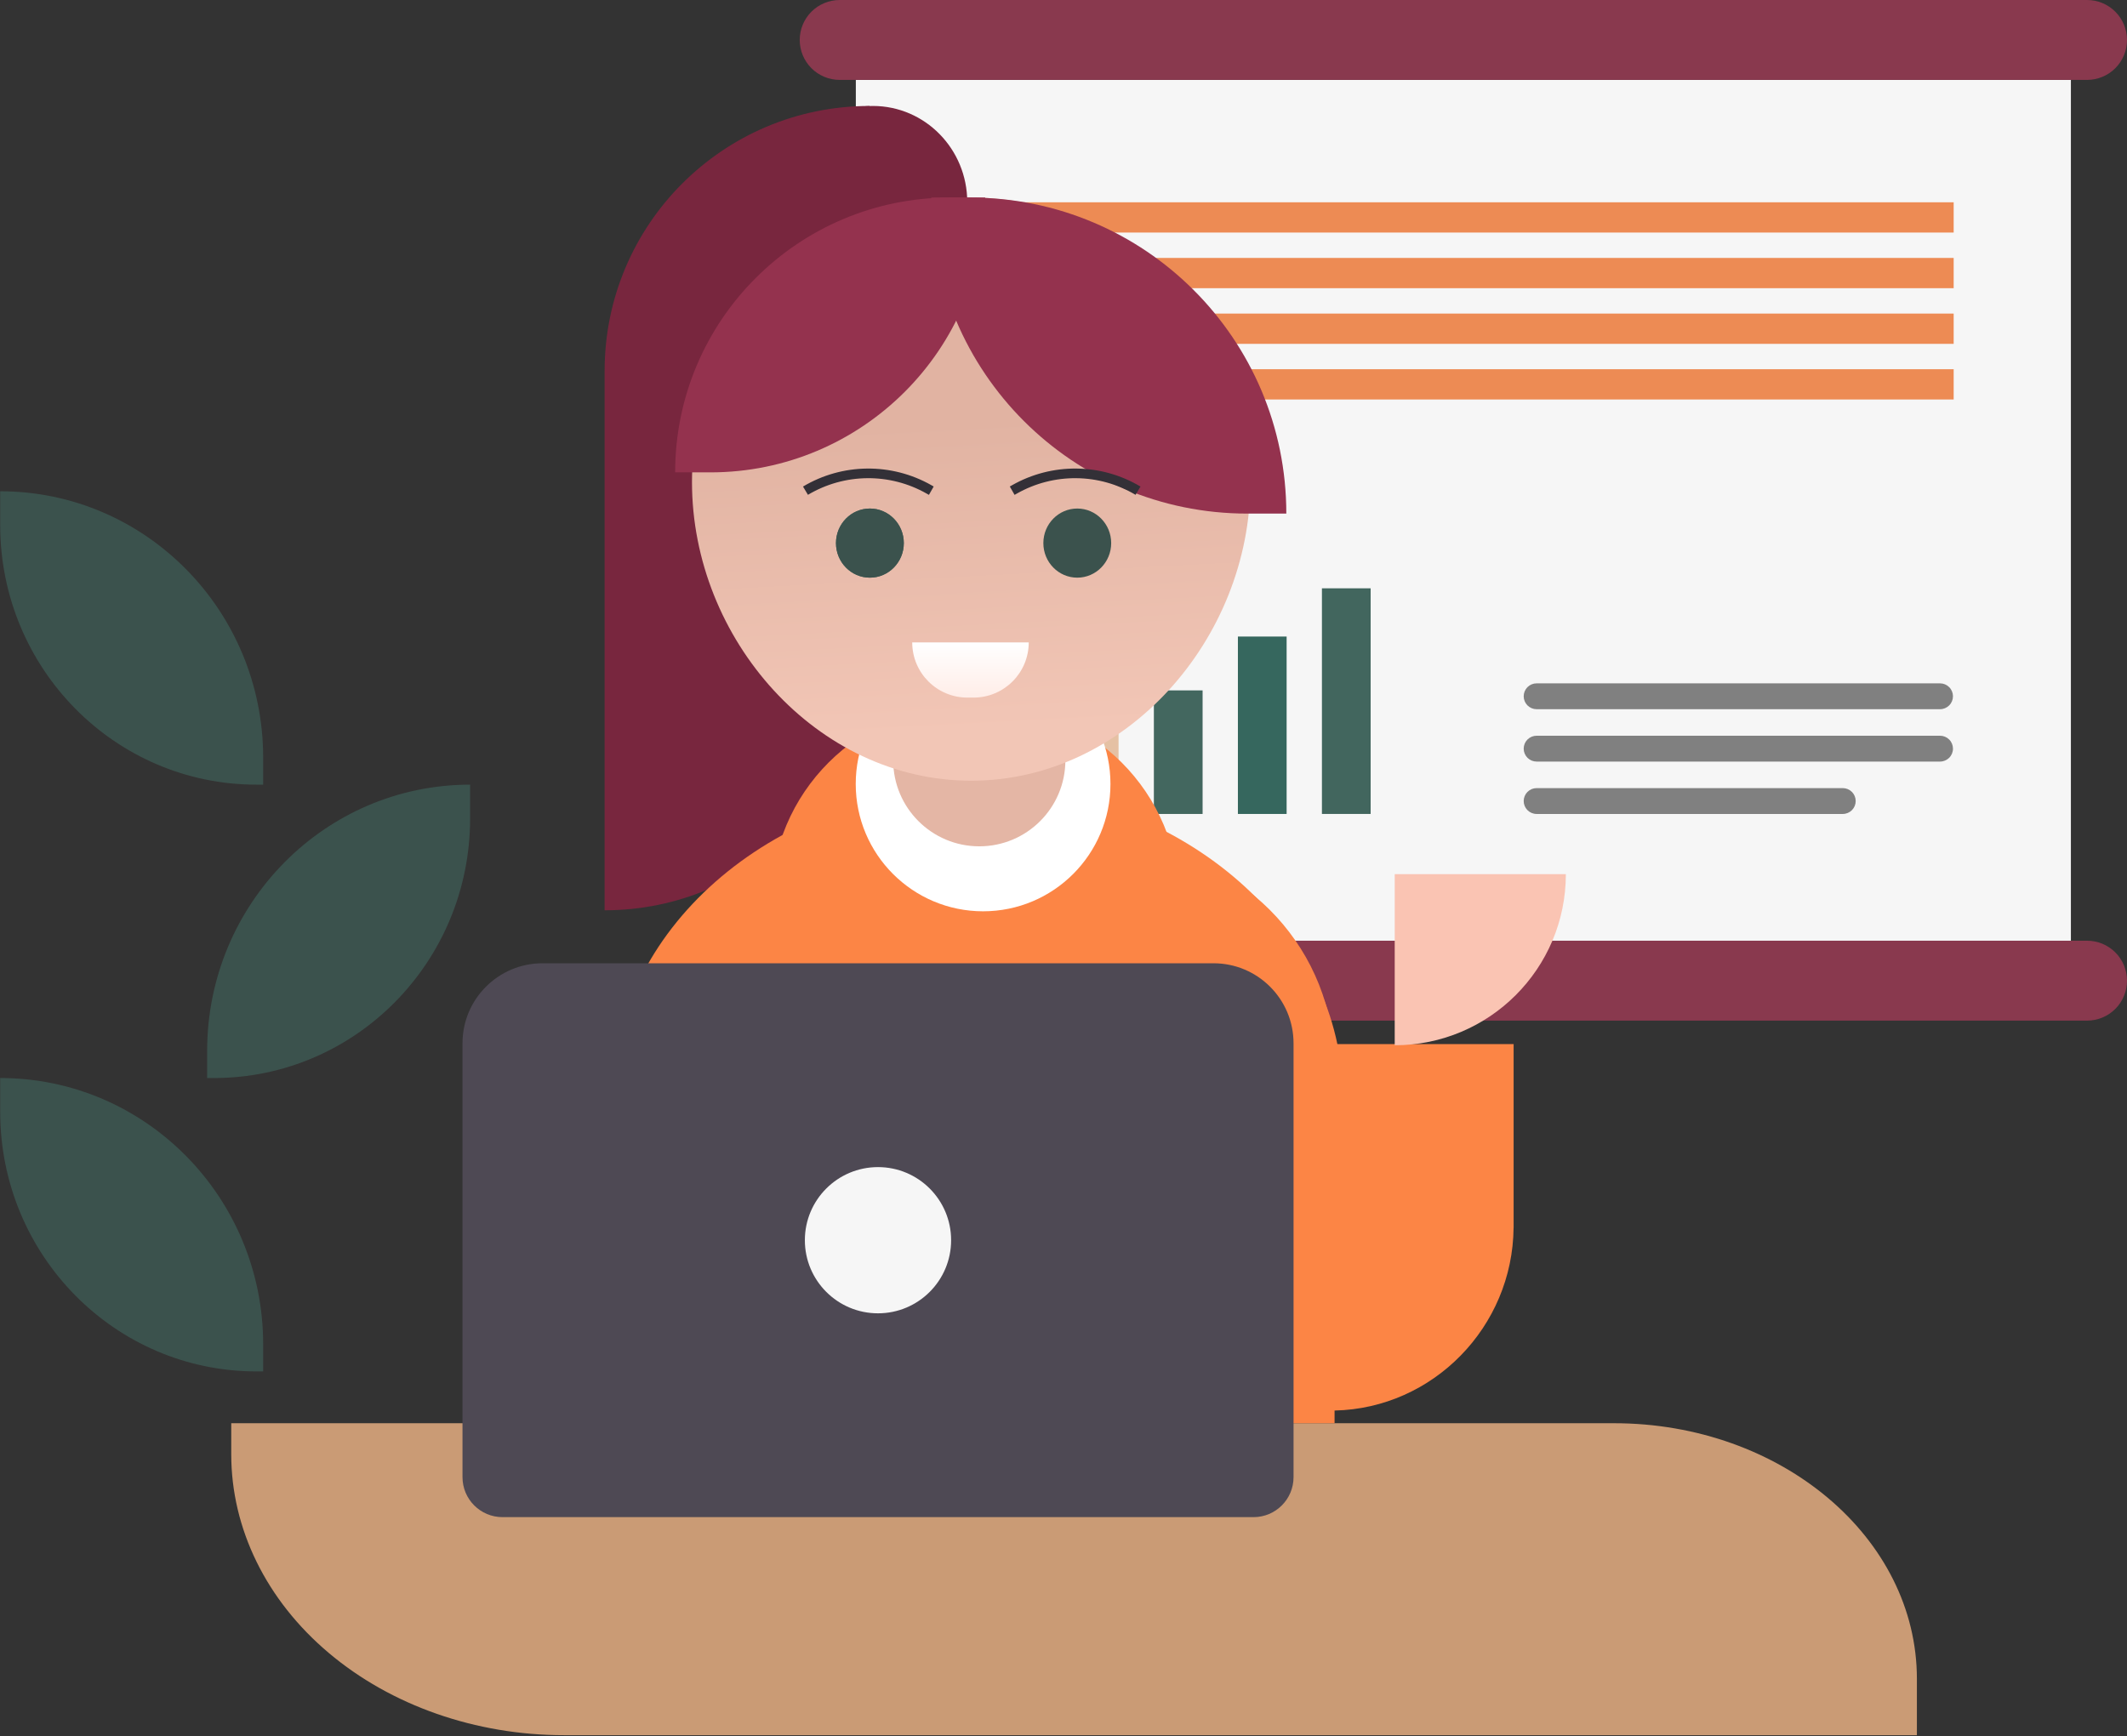 <?xml version="1.0" encoding="UTF-8"?> <svg xmlns="http://www.w3.org/2000/svg" width="883" height="721" viewBox="0 0 883 721" fill="none"><rect x="0" y="0" width="883" height="721" fill="#333333" stroke="none"/> <path d="M859.706 33.182H355.29V390.632H859.706V33.182Z" fill="#F6F6F6"></path> <path d="M811.045 130.215H409.254V142.782H811.045V130.215Z" fill="#ED8B54"></path> <path d="M811.045 84.001H409.254V96.568H811.045V84.001Z" fill="#ED8B54"></path> <path d="M811.045 153.322H409.254V165.889H811.045V153.322Z" fill="#ED8B54"></path> <path d="M811.045 107.108H409.254V119.676H811.045V107.108Z" fill="#ED8B54"></path> <path fill-rule="evenodd" clip-rule="evenodd" d="M810.752 289.13C810.752 287.706 810.191 286.341 809.18 285.335C808.17 284.329 806.811 283.763 805.385 283.763C779.101 283.763 664.194 283.763 637.909 283.763C636.495 283.763 635.125 284.329 634.114 285.335C633.115 286.341 632.542 287.706 632.542 289.13C632.542 290.553 633.115 291.918 634.114 292.925C635.125 293.931 636.495 294.497 637.909 294.497C664.194 294.497 779.101 294.497 805.385 294.497C806.811 294.497 808.17 293.931 809.18 292.925C810.191 291.918 810.752 290.553 810.752 289.13Z" fill="#808080"></path> <path fill-rule="evenodd" clip-rule="evenodd" d="M810.752 310.881C810.752 309.457 810.191 308.092 809.18 307.086C808.17 306.08 806.811 305.514 805.385 305.514C779.101 305.514 664.194 305.514 637.909 305.514C636.495 305.514 635.125 306.08 634.114 307.086C633.115 308.092 632.542 309.457 632.542 310.881C632.542 312.304 633.115 313.669 634.114 314.676C635.125 315.682 636.495 316.248 637.909 316.248C664.194 316.248 779.101 316.248 805.385 316.248C806.811 316.248 808.17 315.682 809.18 314.676C810.191 313.669 810.752 312.304 810.752 310.881Z" fill="#808080"></path> <path fill-rule="evenodd" clip-rule="evenodd" d="M770.37 332.634C770.37 331.21 769.806 329.845 768.799 328.839C767.791 327.832 766.428 327.267 765.004 327.267H637.909C636.485 327.267 635.122 327.832 634.114 328.839C633.116 329.845 632.542 331.21 632.542 332.634C632.542 334.057 633.116 335.422 634.114 336.429C635.122 337.435 636.485 338.001 637.909 338.001H765.004C766.428 338.001 767.791 337.435 768.799 336.429C769.806 335.422 770.37 334.057 770.37 332.634Z" fill="#808080"></path> <path fill-rule="evenodd" clip-rule="evenodd" d="M883 16.588C883 12.19 881.254 7.969 878.149 4.858C875.044 1.747 870.822 0 866.414 0C785.161 0 429.839 0 348.585 0C344.192 0 339.971 1.747 336.851 4.858C333.746 7.969 332 12.19 332 16.588C332 16.59 332 16.591 332 16.594C332 20.993 333.746 25.213 336.851 28.324C339.971 31.435 344.192 33.182 348.585 33.182C429.839 33.182 785.161 33.182 866.414 33.182C870.822 33.182 875.044 31.435 878.149 28.324C881.254 25.213 883 20.993 883 16.594C883 16.591 883 16.59 883 16.588Z" fill="#89394E"></path> <path fill-rule="evenodd" clip-rule="evenodd" d="M883 407.221C883 402.822 881.254 398.602 878.149 395.491C875.044 392.38 870.822 390.633 866.414 390.633C785.161 390.633 429.839 390.633 348.585 390.633C344.192 390.633 339.971 392.38 336.851 395.491C333.746 398.602 332 402.822 332 407.221C332 407.222 332 407.224 332 407.227C332 411.626 333.746 415.846 336.851 418.957C339.971 422.068 344.192 423.815 348.585 423.815C429.839 423.815 785.161 423.815 866.414 423.815C870.822 423.815 875.044 422.068 878.149 418.957C881.254 415.846 883 411.626 883 407.227C883 407.224 883 407.222 883 407.221Z" fill="#89394E"></path> <path d="M429.479 286.688H409.252V338.001H429.479V286.688Z" fill="#43675F"></path> <path d="M464.362 264.326H444.135V338H464.362V264.326Z" fill="#E5C1A4"></path> <path d="M499.244 286.688H479.018V338.001H499.244V286.688Z" fill="#43675F"></path> <path d="M534.127 264.326H513.9V338H534.127V264.326Z" fill="#36675E"></path> <path d="M569.01 244.299H548.783V337.995H569.01V244.299Z" fill="#42665E"></path> <path d="M0.08 218.045C0.08 277.571 47.699 325.828 106.44 325.828H109.251V314.633C109.251 253.532 60.374 204 0.08 204V218.045Z" fill="#3B524D"></path> <path d="M0.08 461.7C0.08 521.227 47.699 569.483 106.439 569.483H109.251V558.288C109.251 497.188 60.374 447.655 0.08 447.655V461.7Z" fill="#3B524D"></path> <path d="M195.161 339.873C195.161 399.4 147.542 447.657 88.802 447.657H85.99V436.462C85.99 375.361 134.867 325.829 195.161 325.829V339.873Z" fill="#3B524D"></path> <path fill-rule="evenodd" clip-rule="evenodd" d="M795.778 697.182C795.778 638.537 739.465 591 670 591H96V603.904C96 634.834 110.555 664.508 136.464 686.374C162.375 708.254 197.516 720.542 234.158 720.542C431.366 720.542 795.778 720.542 795.778 720.542V697.182Z" fill="#CA9B75"></path> <path fill-rule="evenodd" clip-rule="evenodd" d="M453 591V442.715V440.945V351L462.32 351C509.889 351 548.999 387.213 553.586 433.575H628.363V509.834H628.345C627.983 550.94 595.008 584.84 554.032 585.735V591H453Z" fill="#FC8545"></path> <path d="M579 434.045V363H650.045C650.045 402.237 618.236 434.045 579 434.045Z" fill="#FAC4B3"></path> <path d="M251 378C311.751 378 361 328.751 361 268L361 44V44C300.249 44 251 93.249 251 154L251 378V378Z" fill="#78263E"></path> <path d="M320.141 374.18C320.141 329.246 356.566 292.821 401.5 292.821L401.5 415.828L320.14 415.829L320.141 374.18Z" fill="#FC8545"></path> <path d="M489.491 374.18C489.49 329.246 453.065 292.821 408.131 292.821L408.131 415.828L489.491 415.829L489.491 374.18Z" fill="#FC8545" stroke="black" stroke-width="0" stroke-miterlimit="2" stroke-linejoin="round"></path> <path d="M401.503 325.739V325.546C402.934 325.546 404.36 325.561 405.777 325.595C407.195 325.561 408.624 325.546 410.052 325.546V325.739C492.262 329.461 557.552 386.497 557.552 456.313V523.253H254V456.313C254 386.497 319.292 329.461 401.503 325.739Z" fill="#FC8545"></path> <path d="M460.997 325.544C460.997 354.747 437.325 378.419 408.122 378.419C378.918 378.419 355.246 354.747 355.246 325.544C355.246 296.34 378.918 272.668 408.122 272.668C437.325 272.668 460.997 296.34 460.997 325.544Z" fill="white"></path> <path d="M442.28 315.698C442.28 335.437 426.279 351.438 406.54 351.438C386.801 351.438 370.8 335.437 370.8 315.698C370.8 295.958 386.801 279.958 406.54 279.958C426.279 279.958 442.28 295.958 442.28 315.698Z" fill="#E4B6A5"></path> <path d="M192 433.237C192 414.881 206.881 400 225.237 400H503.763C522.119 400 537 414.881 537 433.237V613.382C537 622.56 529.56 630 520.382 630H208.618C199.44 630 192 622.56 192 613.382V433.237Z" fill="#4E4954"></path> <path d="M364.488 545.361C381.254 545.361 394.846 531.769 394.846 515.003C394.846 498.236 381.254 484.645 364.488 484.645C347.722 484.645 334.13 498.236 334.13 515.003C334.13 531.769 347.722 545.361 364.488 545.361Z" fill="#F6F6F6"></path> <path d="M287.271 200.2C287.271 265.459 339.162 324.197 403.173 324.197C467.184 324.197 519.076 265.459 519.076 200.2C519.076 134.942 467.184 82.039 403.173 82.039C339.162 82.039 287.271 134.942 287.271 200.2Z" fill="url(#paint0_linear_447_290)"></path> <path d="M404.157 289.682C416.812 289.682 427.07 279.423 427.07 266.768V266.768L378.698 266.768V266.768C378.698 279.423 388.956 289.682 401.611 289.682L404.157 289.682Z" fill="url(#paint1_linear_447_290)"></path> <ellipse cx="14.08" cy="14.354" rx="14.08" ry="14.354" transform="matrix(-1 0 0 1 461.296 211.169)" fill="#3B524D"></ellipse> <ellipse cx="14.08" cy="14.354" rx="14.08" ry="14.354" transform="matrix(-1 0 0 1 375.207 211.169)" fill="#42665E"></ellipse> <ellipse cx="14.08" cy="14.354" rx="14.08" ry="14.354" transform="matrix(-1 0 0 1 375.207 211.169)" fill="#3B524D"></ellipse> <ellipse cx="362.368" cy="83.94" rx="39.177" ry="39.94" fill="#78263E"></ellipse> <path d="M280.284 196.154C280.284 133.13 331.375 82.039 394.399 82.039H409.007V82.039C409.007 145.063 357.916 196.154 294.892 196.154H280.284V196.154Z" fill="#94324E"></path> <path d="M534 213.272C534 140.794 475.245 82.039 402.767 82.039H386.621V82.039C386.621 154.517 445.376 213.272 517.853 213.272H534V213.272Z" fill="#94324E"></path> <path d="M472.437 203.761V203.761C456.671 194.358 437.066 194.16 421.113 203.242L420.201 203.761" stroke="#333037" stroke-width="4"></path> <path d="M334.385 203.761V203.761C350.151 194.358 369.756 194.16 385.709 203.242L386.621 203.761" stroke="#333037" stroke-width="4"></path> <defs> <linearGradient id="paint0_linear_447_290" x1="403.309" y1="174.909" x2="409.998" y2="303.267" gradientUnits="userSpaceOnUse"> <stop stop-color="#E1B3A2"></stop> <stop offset="1" stop-color="#F2C6B6"></stop> </linearGradient> <linearGradient id="paint1_linear_447_290" x1="401.024" y1="291.23" x2="401.024" y2="266.768" gradientUnits="userSpaceOnUse"> <stop stop-color="#FFECE6"></stop> <stop offset="1" stop-color="white"></stop> </linearGradient> </defs> </svg> 
